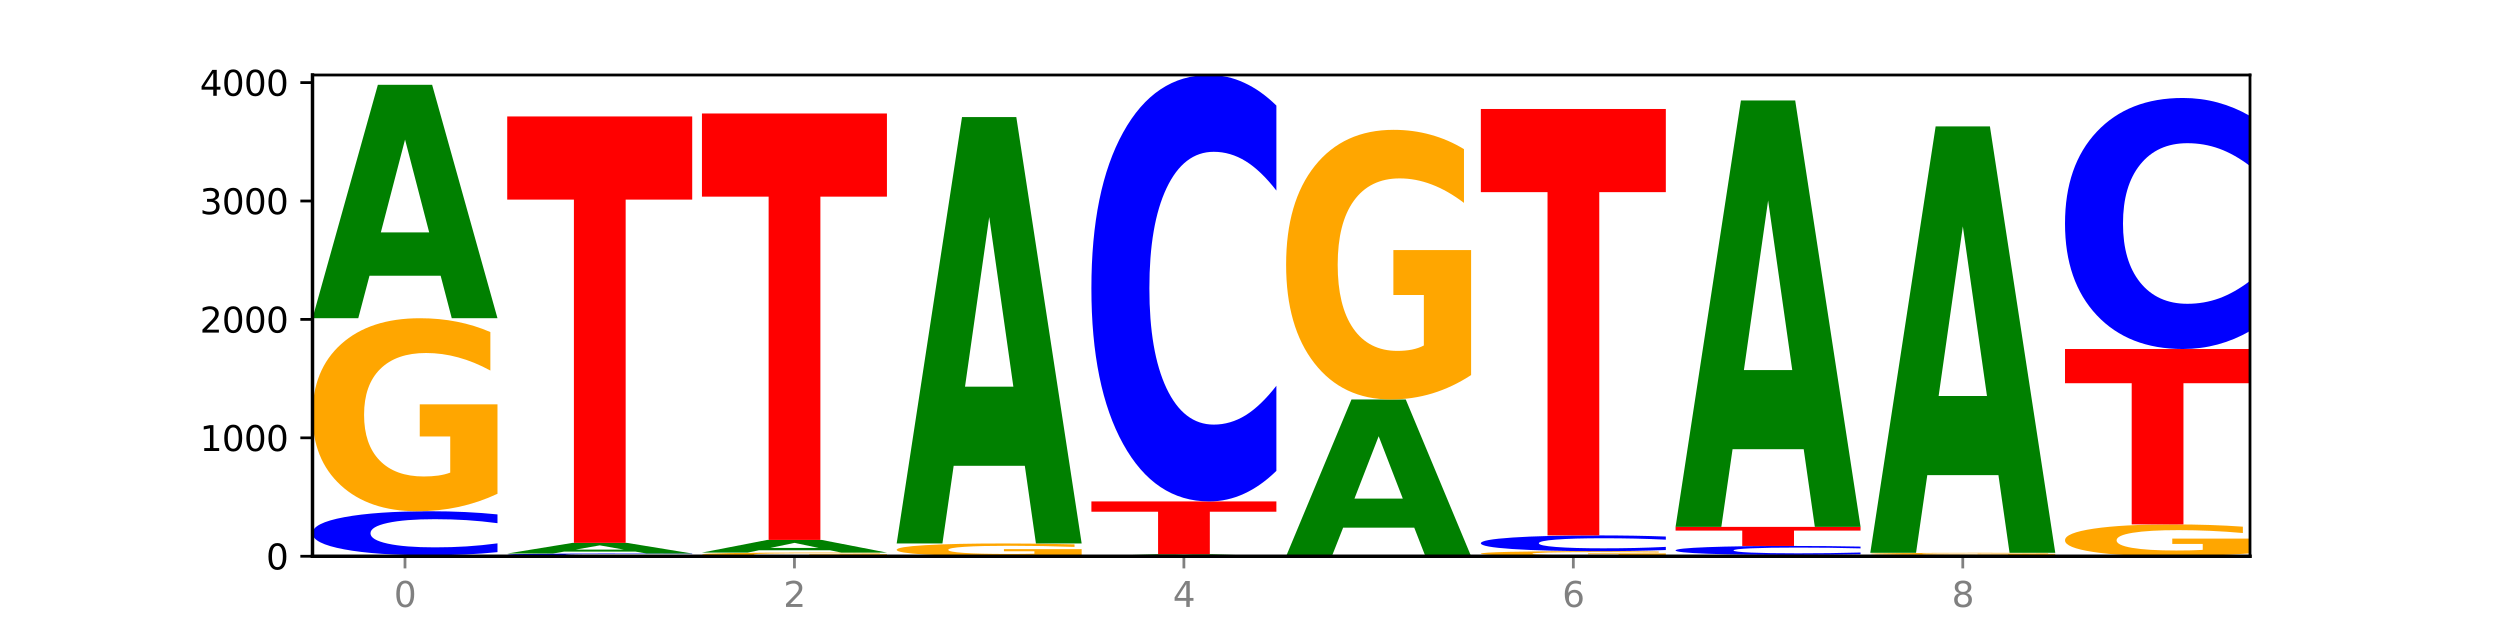 <?xml version="1.0" encoding="utf-8" standalone="no"?>
<!DOCTYPE svg PUBLIC "-//W3C//DTD SVG 1.1//EN"
  "http://www.w3.org/Graphics/SVG/1.1/DTD/svg11.dtd">
<svg xmlns:xlink="http://www.w3.org/1999/xlink" width="720pt" height="180pt" viewBox="0 0 720 180" xmlns="http://www.w3.org/2000/svg" version="1.1">
 <defs>
  <style type="text/css">*{stroke-linejoin: round; stroke-linecap: butt}</style>
 </defs>
 <g id="figure_1">
  <g id="patch_1">
   <path d="M 0 180 
L 720 180 
L 720 0 
L 0 0 
z
" style="fill: #ffffff"/>
  </g>
  <g id="axes_1">
   <g id="patch_2">
    <path d="M 90 160.2 
L 648 160.2 
L 648 21.6 
L 90 21.6 
z
" style="fill: #ffffff"/>
   </g>
   <g id="line2d_1">
    <path d="M 90 160.2 
L 648 160.2 
" clip-path="url(#p097d5cdede)" style="fill: none; stroke: #000000; stroke-width: 0.5; stroke-linecap: square"/>
   </g>
   <g id="patch_3">
    <path d="M 90 159.927 
L 143.276 159.927 
L 143.276 159.98 
L 124.109 159.98 
L 124.109 160.2 
L 109.204 160.2 
L 109.204 159.98 
L 90 159.98 
L 90 159.927 
z
" clip-path="url(#p097d5cdede)" style="fill: #ff0000"/>
   </g>
   <g id="patch_4">
    <path d="M 143.276 159.018 
Q 138.82 159.469 134.001 159.697 
Q 129.182 159.927 123.934 159.927 
Q 108.282 159.927 99.141 158.218 
Q 90 156.51 90 153.588 
Q 90 150.655 99.141 148.949 
Q 108.282 147.24 123.934 147.24 
Q 129.182 147.24 134.001 147.471 
Q 138.82 147.699 143.276 148.15 
L 143.276 150.679 
Q 138.78 150.081 134.417 149.803 
Q 130.055 149.526 125.236 149.526 
Q 116.591 149.526 111.638 150.608 
Q 106.698 151.688 106.698 153.588 
Q 106.698 155.48 111.638 156.562 
Q 116.591 157.642 125.236 157.642 
Q 130.055 157.642 134.417 157.364 
Q 138.78 157.084 143.276 156.486 
L 143.276 159.018 
z
" clip-path="url(#p097d5cdede)" style="fill: #0000ff"/>
   </g>
   <g id="patch_5">
    <path d="M 143.276 142.211 
Q 137.903 144.726 132.124 145.989 
Q 126.345 147.24 120.184 147.24 
Q 106.262 147.24 98.131 139.753 
Q 90 132.266 90 119.463 
Q 90 106.51 98.274 99.08 
Q 106.561 91.65 120.972 91.65 
Q 126.525 91.65 131.611 92.661 
Q 136.709 93.66 141.223 95.635 
L 141.223 106.716 
Q 136.566 104.178 131.957 102.927 
Q 127.348 101.664 122.716 101.664 
Q 114.143 101.664 109.498 106.28 
Q 104.853 110.885 104.853 119.463 
Q 104.853 127.96 109.331 132.599 
Q 113.808 137.227 122.047 137.227 
Q 124.292 137.227 126.214 136.963 
Q 128.136 136.687 129.665 136.113 
L 129.665 125.709 
L 120.889 125.709 
L 120.889 116.442 
L 143.276 116.442 
L 143.276 142.211 
z
" clip-path="url(#p097d5cdede)" style="fill: #ffa600"/>
   </g>
   <g id="patch_6">
    <path d="M 126.905 79.405 
L 106.415 79.405 
L 103.18 91.65 
L 90 91.65 
L 108.823 24.431 
L 124.454 24.431 
L 143.276 91.65 
L 130.107 91.65 
L 126.905 79.405 
z
M 109.683 66.929 
L 123.604 66.929 
L 116.655 40.191 
L 109.683 66.929 
z
" clip-path="url(#p097d5cdede)" style="fill: #008000"/>
   </g>
   <g id="patch_7">
    <path d="M 199.357 160.185 
Q 193.984 160.192 188.205 160.196 
Q 182.426 160.2 176.265 160.2 
Q 162.343 160.2 154.212 160.177 
Q 146.08 160.154 146.08 160.115 
Q 146.08 160.075 154.355 160.052 
Q 162.641 160.029 177.053 160.029 
Q 182.605 160.029 187.691 160.033 
Q 192.79 160.036 197.303 160.042 
L 197.303 160.076 
Q 192.646 160.068 188.038 160.064 
Q 183.429 160.06 178.796 160.06 
Q 170.223 160.06 165.578 160.074 
Q 160.934 160.088 160.934 160.115 
Q 160.934 160.141 165.411 160.155 
Q 169.889 160.169 178.127 160.169 
Q 180.372 160.169 182.294 160.168 
Q 184.217 160.168 185.745 160.166 
L 185.745 160.134 
L 176.969 160.134 
L 176.969 160.106 
L 199.357 160.106 
L 199.357 160.185 
z
" clip-path="url(#p097d5cdede)" style="fill: #ffa600"/>
   </g>
   <g id="patch_8">
    <path d="M 199.357 159.985 
Q 194.9 160.007 190.081 160.018 
Q 185.263 160.029 180.014 160.029 
Q 164.363 160.029 155.222 159.947 
Q 146.08 159.864 146.08 159.723 
Q 146.08 159.581 155.222 159.498 
Q 164.363 159.416 180.014 159.416 
Q 185.263 159.416 190.081 159.427 
Q 194.9 159.438 199.357 159.46 
L 199.357 159.582 
Q 194.86 159.553 190.498 159.54 
Q 186.135 159.526 181.316 159.526 
Q 172.672 159.526 167.718 159.579 
Q 162.779 159.631 162.779 159.723 
Q 162.779 159.814 167.718 159.867 
Q 172.672 159.919 181.316 159.919 
Q 186.135 159.919 190.498 159.905 
Q 194.86 159.892 199.357 159.863 
L 199.357 159.985 
z
" clip-path="url(#p097d5cdede)" style="fill: #0000ff"/>
   </g>
   <g id="patch_9">
    <path d="M 182.985 158.856 
L 162.496 158.856 
L 159.261 159.416 
L 146.08 159.416 
L 164.903 156.346 
L 180.534 156.346 
L 199.357 159.416 
L 186.187 159.416 
L 182.985 158.856 
z
M 165.764 158.287 
L 179.684 158.287 
L 172.735 157.066 
L 165.764 158.287 
z
" clip-path="url(#p097d5cdede)" style="fill: #008000"/>
   </g>
   <g id="patch_10">
    <path d="M 146.08 33.537 
L 199.357 33.537 
L 199.357 57.488 
L 180.19 57.488 
L 180.19 156.346 
L 165.285 156.346 
L 165.285 57.488 
L 146.08 57.488 
L 146.08 33.537 
z
" clip-path="url(#p097d5cdede)" style="fill: #ff0000"/>
   </g>
   <g id="patch_11">
    <path d="M 255.437 160.104 
Q 250.064 160.152 244.285 160.176 
Q 238.506 160.2 232.345 160.2 
Q 218.423 160.2 210.292 160.058 
Q 202.161 159.915 202.161 159.672 
Q 202.161 159.425 210.435 159.284 
Q 218.722 159.143 233.133 159.143 
Q 238.685 159.143 243.772 159.162 
Q 248.87 159.181 253.384 159.219 
L 253.384 159.429 
Q 248.727 159.381 244.118 159.357 
Q 239.509 159.333 234.876 159.333 
Q 226.304 159.333 221.659 159.421 
Q 217.014 159.509 217.014 159.672 
Q 217.014 159.833 221.492 159.922 
Q 225.969 160.01 234.208 160.01 
Q 236.453 160.01 238.375 160.005 
Q 240.297 159.999 241.826 159.988 
L 241.826 159.791 
L 233.05 159.791 
L 233.05 159.614 
L 255.437 159.614 
L 255.437 160.104 
z
" clip-path="url(#p097d5cdede)" style="fill: #ffa600"/>
   </g>
   <g id="patch_12">
    <path d="M 239.065 158.478 
L 218.576 158.478 
L 215.341 159.143 
L 202.161 159.143 
L 220.983 155.494 
L 236.615 155.494 
L 255.437 159.143 
L 242.268 159.143 
L 239.065 158.478 
z
M 221.844 157.801 
L 235.765 157.801 
L 228.815 156.349 
L 221.844 157.801 
z
" clip-path="url(#p097d5cdede)" style="fill: #008000"/>
   </g>
   <g id="patch_13">
    <path d="M 202.161 32.684 
L 255.437 32.684 
L 255.437 56.635 
L 236.27 56.635 
L 236.27 155.494 
L 221.365 155.494 
L 221.365 56.635 
L 202.161 56.635 
L 202.161 32.684 
z
" clip-path="url(#p097d5cdede)" style="fill: #ff0000"/>
   </g>
   <g id="patch_14">
    <path d="M 311.518 159.867 
Q 306.145 160.033 300.366 160.117 
Q 294.587 160.2 288.426 160.2 
Q 274.504 160.2 266.372 159.704 
Q 258.241 159.208 258.241 158.36 
Q 258.241 157.501 266.516 157.009 
Q 274.802 156.517 289.214 156.517 
Q 294.766 156.517 299.852 156.584 
Q 304.951 156.65 309.464 156.781 
L 309.464 157.515 
Q 304.807 157.347 300.198 157.264 
Q 295.59 157.18 290.957 157.18 
Q 282.384 157.18 277.739 157.486 
Q 273.095 157.791 273.095 158.36 
Q 273.095 158.923 277.572 159.23 
Q 282.05 159.537 290.288 159.537 
Q 292.533 159.537 294.455 159.519 
Q 296.378 159.501 297.906 159.463 
L 297.906 158.773 
L 289.13 158.773 
L 289.13 158.159 
L 311.518 158.159 
L 311.518 159.867 
z
" clip-path="url(#p097d5cdede)" style="fill: #ffa600"/>
   </g>
   <g id="patch_15">
    <path d="M 295.146 134.145 
L 274.657 134.145 
L 271.421 156.517 
L 258.241 156.517 
L 277.064 33.707 
L 292.695 33.707 
L 311.518 156.517 
L 298.348 156.517 
L 295.146 134.145 
z
M 277.924 111.351 
L 291.845 111.351 
L 284.896 62.501 
L 277.924 111.351 
z
" clip-path="url(#p097d5cdede)" style="fill: #008000"/>
   </g>
   <g id="patch_16">
    <path d="M 351.226 160.094 
L 330.737 160.094 
L 327.502 160.2 
L 314.322 160.2 
L 333.144 159.62 
L 348.775 159.62 
L 367.598 160.2 
L 354.429 160.2 
L 351.226 160.094 
z
M 334.005 159.987 
L 347.926 159.987 
L 340.976 159.756 
L 334.005 159.987 
z
" clip-path="url(#p097d5cdede)" style="fill: #008000"/>
   </g>
   <g id="patch_17">
    <path d="M 314.322 144.41 
L 367.598 144.41 
L 367.598 147.376 
L 348.431 147.376 
L 348.431 159.62 
L 333.526 159.62 
L 333.526 147.376 
L 314.322 147.376 
L 314.322 144.41 
z
" clip-path="url(#p097d5cdede)" style="fill: #ff0000"/>
   </g>
   <g id="patch_18">
    <path d="M 367.598 135.607 
Q 363.142 139.97 358.323 142.177 
Q 353.504 144.41 348.255 144.41 
Q 332.604 144.41 323.463 127.869 
Q 314.322 111.329 314.322 83.043 
Q 314.322 54.655 323.463 38.14 
Q 332.604 21.6 348.255 21.6 
Q 353.504 21.6 358.323 23.832 
Q 363.142 26.04 367.598 30.403 
L 367.598 54.884 
Q 363.101 49.1 358.739 46.411 
Q 354.376 43.721 349.557 43.721 
Q 340.913 43.721 335.96 54.199 
Q 331.02 64.651 331.02 83.043 
Q 331.02 101.359 335.96 111.836 
Q 340.913 122.288 349.557 122.288 
Q 354.376 122.288 358.739 119.599 
Q 363.101 116.885 367.598 111.101 
L 367.598 135.607 
z
" clip-path="url(#p097d5cdede)" style="fill: #0000ff"/>
   </g>
   <g id="patch_19">
    <path d="M 407.307 151.974 
L 386.817 151.974 
L 383.582 160.2 
L 370.402 160.2 
L 389.225 115.046 
L 404.856 115.046 
L 423.678 160.2 
L 410.509 160.2 
L 407.307 151.974 
z
M 390.085 143.594 
L 404.006 143.594 
L 397.057 125.633 
L 390.085 143.594 
z
" clip-path="url(#p097d5cdede)" style="fill: #008000"/>
   </g>
   <g id="patch_20">
    <path d="M 423.678 108.02 
Q 418.305 111.533 412.526 113.297 
Q 406.747 115.046 400.586 115.046 
Q 386.664 115.046 378.533 104.587 
Q 370.402 94.128 370.402 76.242 
Q 370.402 58.148 378.676 47.769 
Q 386.963 37.39 401.374 37.39 
Q 406.927 37.39 412.013 38.802 
Q 417.111 40.198 421.625 42.957 
L 421.625 58.436 
Q 416.968 54.891 412.359 53.143 
Q 407.75 51.378 403.118 51.378 
Q 394.545 51.378 389.9 57.827 
Q 385.255 64.259 385.255 76.242 
Q 385.255 88.113 389.733 94.593 
Q 394.21 101.058 402.449 101.058 
Q 404.694 101.058 406.616 100.689 
Q 408.538 100.304 410.067 99.502 
L 410.067 84.969 
L 401.291 84.969 
L 401.291 72.023 
L 423.678 72.023 
L 423.678 108.02 
z
" clip-path="url(#p097d5cdede)" style="fill: #ffa600"/>
   </g>
   <g id="patch_21">
    <path d="M 479.759 160.067 
Q 474.386 160.134 468.607 160.167 
Q 462.828 160.2 456.667 160.2 
Q 442.745 160.2 434.614 160.002 
Q 426.482 159.805 426.482 159.467 
Q 426.482 159.126 434.757 158.93 
Q 443.043 158.734 457.455 158.734 
Q 463.007 158.734 468.093 158.76 
Q 473.192 158.787 477.705 158.839 
L 477.705 159.131 
Q 473.049 159.064 468.44 159.031 
Q 463.831 158.998 459.198 158.998 
Q 450.625 158.998 445.98 159.119 
Q 441.336 159.241 441.336 159.467 
Q 441.336 159.691 445.813 159.814 
Q 450.291 159.936 458.529 159.936 
Q 460.774 159.936 462.697 159.929 
Q 464.619 159.922 466.147 159.906 
L 466.147 159.632 
L 457.371 159.632 
L 457.371 159.388 
L 479.759 159.388 
L 479.759 160.067 
z
" clip-path="url(#p097d5cdede)" style="fill: #ffa600"/>
   </g>
   <g id="patch_22">
    <path d="M 479.759 158.408 
Q 475.302 158.57 470.483 158.651 
Q 465.665 158.734 460.416 158.734 
Q 444.765 158.734 435.624 158.123 
Q 426.482 157.512 426.482 156.467 
Q 426.482 155.419 435.624 154.809 
Q 444.765 154.198 460.416 154.198 
Q 465.665 154.198 470.483 154.28 
Q 475.302 154.362 479.759 154.523 
L 479.759 155.427 
Q 475.262 155.213 470.9 155.114 
Q 466.537 155.015 461.718 155.015 
Q 453.074 155.015 448.12 155.402 
Q 443.181 155.788 443.181 156.467 
Q 443.181 157.143 448.12 157.53 
Q 453.074 157.916 461.718 157.916 
Q 466.537 157.916 470.9 157.817 
Q 475.262 157.717 479.759 157.503 
L 479.759 158.408 
z
" clip-path="url(#p097d5cdede)" style="fill: #0000ff"/>
   </g>
   <g id="patch_23">
    <path d="M 426.482 31.388 
L 479.759 31.388 
L 479.759 55.339 
L 460.592 55.339 
L 460.592 154.198 
L 445.687 154.198 
L 445.687 55.339 
L 426.482 55.339 
L 426.482 31.388 
z
" clip-path="url(#p097d5cdede)" style="fill: #ff0000"/>
   </g>
   <g id="patch_24">
    <path d="M 535.839 160.166 
Q 530.466 160.183 524.687 160.192 
Q 518.908 160.2 512.747 160.2 
Q 498.825 160.2 490.694 160.149 
Q 482.563 160.099 482.563 160.013 
Q 482.563 159.925 490.837 159.875 
Q 499.124 159.825 513.535 159.825 
Q 519.087 159.825 524.174 159.832 
Q 529.272 159.838 533.786 159.852 
L 533.786 159.927 
Q 529.129 159.909 524.52 159.901 
Q 519.911 159.892 515.278 159.892 
Q 506.706 159.892 502.061 159.924 
Q 497.416 159.955 497.416 160.013 
Q 497.416 160.07 501.894 160.101 
Q 506.371 160.132 514.61 160.132 
Q 516.855 160.132 518.777 160.131 
Q 520.699 160.129 522.228 160.125 
L 522.228 160.055 
L 513.452 160.055 
L 513.452 159.992 
L 535.839 159.992 
L 535.839 160.166 
z
" clip-path="url(#p097d5cdede)" style="fill: #ffa600"/>
   </g>
   <g id="patch_25">
    <path d="M 535.839 159.639 
Q 531.383 159.731 526.564 159.778 
Q 521.745 159.825 516.496 159.825 
Q 500.845 159.825 491.704 159.476 
Q 482.563 159.127 482.563 158.53 
Q 482.563 157.931 491.704 157.582 
Q 500.845 157.233 516.496 157.233 
Q 521.745 157.233 526.564 157.28 
Q 531.383 157.327 535.839 157.419 
L 535.839 157.935 
Q 531.342 157.813 526.98 157.757 
Q 522.617 157.7 517.799 157.7 
Q 509.154 157.7 504.201 157.921 
Q 499.261 158.142 499.261 158.53 
Q 499.261 158.916 504.201 159.137 
Q 509.154 159.358 517.799 159.358 
Q 522.617 159.358 526.98 159.301 
Q 531.342 159.244 535.839 159.122 
L 535.839 159.639 
z
" clip-path="url(#p097d5cdede)" style="fill: #0000ff"/>
   </g>
   <g id="patch_26">
    <path d="M 482.563 151.742 
L 535.839 151.742 
L 535.839 152.813 
L 516.672 152.813 
L 516.672 157.233 
L 501.767 157.233 
L 501.767 152.813 
L 482.563 152.813 
L 482.563 151.742 
z
" clip-path="url(#p097d5cdede)" style="fill: #ff0000"/>
   </g>
   <g id="patch_27">
    <path d="M 519.467 129.37 
L 498.978 129.37 
L 495.743 151.742 
L 482.563 151.742 
L 501.385 28.932 
L 517.017 28.932 
L 535.839 151.742 
L 522.67 151.742 
L 519.467 129.37 
z
M 502.246 106.577 
L 516.167 106.577 
L 509.217 57.727 
L 502.246 106.577 
z
" clip-path="url(#p097d5cdede)" style="fill: #008000"/>
   </g>
   <g id="patch_28">
    <path d="M 538.643 159.859 
L 591.92 159.859 
L 591.92 159.925 
L 572.752 159.925 
L 572.752 160.2 
L 557.847 160.2 
L 557.847 159.925 
L 538.643 159.925 
L 538.643 159.859 
z
" clip-path="url(#p097d5cdede)" style="fill: #ff0000"/>
   </g>
   <g id="patch_29">
    <path d="M 591.92 159.8 
Q 586.547 159.83 580.768 159.844 
Q 574.989 159.859 568.828 159.859 
Q 554.906 159.859 546.774 159.772 
Q 538.643 159.684 538.643 159.535 
Q 538.643 159.384 546.918 159.298 
Q 555.204 159.211 569.616 159.211 
Q 575.168 159.211 580.254 159.223 
Q 585.353 159.234 589.866 159.257 
L 589.866 159.387 
Q 585.209 159.357 580.6 159.342 
Q 575.992 159.328 571.359 159.328 
Q 562.786 159.328 558.141 159.382 
Q 553.497 159.435 553.497 159.535 
Q 553.497 159.634 557.974 159.688 
Q 562.452 159.742 570.69 159.742 
Q 572.935 159.742 574.857 159.739 
Q 576.78 159.736 578.308 159.729 
L 578.308 159.608 
L 569.532 159.608 
L 569.532 159.5 
L 591.92 159.5 
L 591.92 159.8 
z
" clip-path="url(#p097d5cdede)" style="fill: #ffa600"/>
   </g>
   <g id="patch_30">
    <path d="M 575.548 136.839 
L 555.059 136.839 
L 551.823 159.211 
L 538.643 159.211 
L 557.466 36.401 
L 573.097 36.401 
L 591.92 159.211 
L 578.75 159.211 
L 575.548 136.839 
z
M 558.326 114.046 
L 572.247 114.046 
L 565.298 65.195 
L 558.326 114.046 
z
" clip-path="url(#p097d5cdede)" style="fill: #008000"/>
   </g>
   <g id="patch_31">
    <path d="M 648 159.37 
Q 642.627 159.785 636.848 159.993 
Q 631.069 160.2 624.908 160.2 
Q 610.986 160.2 602.855 158.964 
Q 594.724 157.729 594.724 155.616 
Q 594.724 153.478 602.998 152.252 
Q 611.284 151.026 625.696 151.026 
Q 631.248 151.026 636.335 151.193 
Q 641.433 151.358 645.946 151.684 
L 645.946 153.512 
Q 641.29 153.093 636.681 152.887 
Q 632.072 152.678 627.439 152.678 
Q 618.866 152.678 614.222 153.44 
Q 609.577 154.2 609.577 155.616 
Q 609.577 157.018 614.055 157.784 
Q 618.532 158.547 626.771 158.547 
Q 629.015 158.547 630.938 158.504 
Q 632.86 158.458 634.388 158.364 
L 634.388 156.647 
L 625.612 156.647 
L 625.612 155.117 
L 648 155.117 
L 648 159.37 
z
" clip-path="url(#p097d5cdede)" style="fill: #ffa600"/>
   </g>
   <g id="patch_32">
    <path d="M 594.724 100.517 
L 648 100.517 
L 648 110.368 
L 628.833 110.368 
L 628.833 151.026 
L 613.928 151.026 
L 613.928 110.368 
L 594.724 110.368 
L 594.724 100.517 
z
" clip-path="url(#p097d5cdede)" style="fill: #ff0000"/>
   </g>
   <g id="patch_33">
    <path d="M 648 95.335 
Q 643.544 97.904 638.725 99.203 
Q 633.906 100.517 628.657 100.517 
Q 613.006 100.517 603.865 90.78 
Q 594.724 81.042 594.724 64.389 
Q 594.724 47.677 603.865 37.954 
Q 613.006 28.216 628.657 28.216 
Q 633.906 28.216 638.725 29.531 
Q 643.544 30.83 648 33.399 
L 648 47.811 
Q 643.503 44.406 639.141 42.823 
Q 634.778 41.24 629.959 41.24 
Q 621.315 41.24 616.362 47.408 
Q 611.422 53.561 611.422 64.389 
Q 611.422 75.172 616.362 81.341 
Q 621.315 87.494 629.959 87.494 
Q 634.778 87.494 639.141 85.911 
Q 643.503 84.313 648 80.908 
L 648 95.335 
z
" clip-path="url(#p097d5cdede)" style="fill: #0000ff"/>
   </g>
   <g id="matplotlib.axis_1">
    <g id="xtick_1">
     <g id="line2d_2">
      <defs>
       <path id="mb39b4824a8" d="M 0 0 
L 0 3.5 
" style="stroke: #808080; stroke-width: 0.8"/>
      </defs>
      <g>
       <use xlink:href="#mb39b4824a8" x="116.638" y="160.2" style="fill: #808080; stroke: #808080; stroke-width: 0.8"/>
      </g>
     </g>
     <g id="text_1">
      <!-- 0 -->
      <g style="fill: #808080" transform="translate(113.457 174.798) scale(0.1 -0.1)">
       <defs>
        <path id="DejaVuSans-30" d="M 2034 4250 
Q 1547 4250 1301 3770 
Q 1056 3291 1056 2328 
Q 1056 1369 1301 889 
Q 1547 409 2034 409 
Q 2525 409 2770 889 
Q 3016 1369 3016 2328 
Q 3016 3291 2770 3770 
Q 2525 4250 2034 4250 
z
M 2034 4750 
Q 2819 4750 3233 4129 
Q 3647 3509 3647 2328 
Q 3647 1150 3233 529 
Q 2819 -91 2034 -91 
Q 1250 -91 836 529 
Q 422 1150 422 2328 
Q 422 3509 836 4129 
Q 1250 4750 2034 4750 
z
" transform="scale(0.016)"/>
       </defs>
       <use xlink:href="#DejaVuSans-30"/>
      </g>
     </g>
    </g>
    <g id="xtick_2">
     <g id="line2d_3">
      <g>
       <use xlink:href="#mb39b4824a8" x="228.799" y="160.2" style="fill: #808080; stroke: #808080; stroke-width: 0.8"/>
      </g>
     </g>
     <g id="text_2">
      <!-- 2 -->
      <g style="fill: #808080" transform="translate(225.618 174.798) scale(0.1 -0.1)">
       <defs>
        <path id="DejaVuSans-32" d="M 1228 531 
L 3431 531 
L 3431 0 
L 469 0 
L 469 531 
Q 828 903 1448 1529 
Q 2069 2156 2228 2338 
Q 2531 2678 2651 2914 
Q 2772 3150 2772 3378 
Q 2772 3750 2511 3984 
Q 2250 4219 1831 4219 
Q 1534 4219 1204 4116 
Q 875 4013 500 3803 
L 500 4441 
Q 881 4594 1212 4672 
Q 1544 4750 1819 4750 
Q 2544 4750 2975 4387 
Q 3406 4025 3406 3419 
Q 3406 3131 3298 2873 
Q 3191 2616 2906 2266 
Q 2828 2175 2409 1742 
Q 1991 1309 1228 531 
z
" transform="scale(0.016)"/>
       </defs>
       <use xlink:href="#DejaVuSans-32"/>
      </g>
     </g>
    </g>
    <g id="xtick_3">
     <g id="line2d_4">
      <g>
       <use xlink:href="#mb39b4824a8" x="340.96" y="160.2" style="fill: #808080; stroke: #808080; stroke-width: 0.8"/>
      </g>
     </g>
     <g id="text_3">
      <!-- 4 -->
      <g style="fill: #808080" transform="translate(337.779 174.798) scale(0.1 -0.1)">
       <defs>
        <path id="DejaVuSans-34" d="M 2419 4116 
L 825 1625 
L 2419 1625 
L 2419 4116 
z
M 2253 4666 
L 3047 4666 
L 3047 1625 
L 3713 1625 
L 3713 1100 
L 3047 1100 
L 3047 0 
L 2419 0 
L 2419 1100 
L 313 1100 
L 313 1709 
L 2253 4666 
z
" transform="scale(0.016)"/>
       </defs>
       <use xlink:href="#DejaVuSans-34"/>
      </g>
     </g>
    </g>
    <g id="xtick_4">
     <g id="line2d_5">
      <g>
       <use xlink:href="#mb39b4824a8" x="453.121" y="160.2" style="fill: #808080; stroke: #808080; stroke-width: 0.8"/>
      </g>
     </g>
     <g id="text_4">
      <!-- 6 -->
      <g style="fill: #808080" transform="translate(449.939 174.798) scale(0.1 -0.1)">
       <defs>
        <path id="DejaVuSans-36" d="M 2113 2584 
Q 1688 2584 1439 2293 
Q 1191 2003 1191 1497 
Q 1191 994 1439 701 
Q 1688 409 2113 409 
Q 2538 409 2786 701 
Q 3034 994 3034 1497 
Q 3034 2003 2786 2293 
Q 2538 2584 2113 2584 
z
M 3366 4563 
L 3366 3988 
Q 3128 4100 2886 4159 
Q 2644 4219 2406 4219 
Q 1781 4219 1451 3797 
Q 1122 3375 1075 2522 
Q 1259 2794 1537 2939 
Q 1816 3084 2150 3084 
Q 2853 3084 3261 2657 
Q 3669 2231 3669 1497 
Q 3669 778 3244 343 
Q 2819 -91 2113 -91 
Q 1303 -91 875 529 
Q 447 1150 447 2328 
Q 447 3434 972 4092 
Q 1497 4750 2381 4750 
Q 2619 4750 2861 4703 
Q 3103 4656 3366 4563 
z
" transform="scale(0.016)"/>
       </defs>
       <use xlink:href="#DejaVuSans-36"/>
      </g>
     </g>
    </g>
    <g id="xtick_5">
     <g id="line2d_6">
      <g>
       <use xlink:href="#mb39b4824a8" x="565.281" y="160.2" style="fill: #808080; stroke: #808080; stroke-width: 0.8"/>
      </g>
     </g>
     <g id="text_5">
      <!-- 8 -->
      <g style="fill: #808080" transform="translate(562.1 174.798) scale(0.1 -0.1)">
       <defs>
        <path id="DejaVuSans-38" d="M 2034 2216 
Q 1584 2216 1326 1975 
Q 1069 1734 1069 1313 
Q 1069 891 1326 650 
Q 1584 409 2034 409 
Q 2484 409 2743 651 
Q 3003 894 3003 1313 
Q 3003 1734 2745 1975 
Q 2488 2216 2034 2216 
z
M 1403 2484 
Q 997 2584 770 2862 
Q 544 3141 544 3541 
Q 544 4100 942 4425 
Q 1341 4750 2034 4750 
Q 2731 4750 3128 4425 
Q 3525 4100 3525 3541 
Q 3525 3141 3298 2862 
Q 3072 2584 2669 2484 
Q 3125 2378 3379 2068 
Q 3634 1759 3634 1313 
Q 3634 634 3220 271 
Q 2806 -91 2034 -91 
Q 1263 -91 848 271 
Q 434 634 434 1313 
Q 434 1759 690 2068 
Q 947 2378 1403 2484 
z
M 1172 3481 
Q 1172 3119 1398 2916 
Q 1625 2713 2034 2713 
Q 2441 2713 2670 2916 
Q 2900 3119 2900 3481 
Q 2900 3844 2670 4047 
Q 2441 4250 2034 4250 
Q 1625 4250 1398 4047 
Q 1172 3844 1172 3481 
z
" transform="scale(0.016)"/>
       </defs>
       <use xlink:href="#DejaVuSans-38"/>
      </g>
     </g>
    </g>
   </g>
   <g id="matplotlib.axis_2">
    <g id="ytick_1">
     <g id="line2d_7">
      <defs>
       <path id="m7c9a2ab03b" d="M 0 0 
L -3.5 0 
" style="stroke: #000000; stroke-width: 0.8"/>
      </defs>
      <g>
       <use xlink:href="#m7c9a2ab03b" x="90" y="160.2" style="stroke: #000000; stroke-width: 0.8"/>
      </g>
     </g>
     <g id="text_6">
      <!-- 0 -->
      <g transform="translate(76.638 163.999) scale(0.1 -0.1)">
       <use xlink:href="#DejaVuSans-30"/>
      </g>
     </g>
    </g>
    <g id="ytick_2">
     <g id="line2d_8">
      <g>
       <use xlink:href="#m7c9a2ab03b" x="90" y="126.096" style="stroke: #000000; stroke-width: 0.8"/>
      </g>
     </g>
     <g id="text_7">
      <!-- 1000 -->
      <g transform="translate(57.55 129.895) scale(0.1 -0.1)">
       <defs>
        <path id="DejaVuSans-31" d="M 794 531 
L 1825 531 
L 1825 4091 
L 703 3866 
L 703 4441 
L 1819 4666 
L 2450 4666 
L 2450 531 
L 3481 531 
L 3481 0 
L 794 0 
L 794 531 
z
" transform="scale(0.016)"/>
       </defs>
       <use xlink:href="#DejaVuSans-31"/>
       <use xlink:href="#DejaVuSans-30" x="63.623"/>
       <use xlink:href="#DejaVuSans-30" x="127.246"/>
       <use xlink:href="#DejaVuSans-30" x="190.869"/>
      </g>
     </g>
    </g>
    <g id="ytick_3">
     <g id="line2d_9">
      <g>
       <use xlink:href="#m7c9a2ab03b" x="90" y="91.991" style="stroke: #000000; stroke-width: 0.8"/>
      </g>
     </g>
     <g id="text_8">
      <!-- 2000 -->
      <g transform="translate(57.55 95.791) scale(0.1 -0.1)">
       <use xlink:href="#DejaVuSans-32"/>
       <use xlink:href="#DejaVuSans-30" x="63.623"/>
       <use xlink:href="#DejaVuSans-30" x="127.246"/>
       <use xlink:href="#DejaVuSans-30" x="190.869"/>
      </g>
     </g>
    </g>
    <g id="ytick_4">
     <g id="line2d_10">
      <g>
       <use xlink:href="#m7c9a2ab03b" x="90" y="57.887" style="stroke: #000000; stroke-width: 0.8"/>
      </g>
     </g>
     <g id="text_9">
      <!-- 3000 -->
      <g transform="translate(57.55 61.686) scale(0.1 -0.1)">
       <defs>
        <path id="DejaVuSans-33" d="M 2597 2516 
Q 3050 2419 3304 2112 
Q 3559 1806 3559 1356 
Q 3559 666 3084 287 
Q 2609 -91 1734 -91 
Q 1441 -91 1130 -33 
Q 819 25 488 141 
L 488 750 
Q 750 597 1062 519 
Q 1375 441 1716 441 
Q 2309 441 2620 675 
Q 2931 909 2931 1356 
Q 2931 1769 2642 2001 
Q 2353 2234 1838 2234 
L 1294 2234 
L 1294 2753 
L 1863 2753 
Q 2328 2753 2575 2939 
Q 2822 3125 2822 3475 
Q 2822 3834 2567 4026 
Q 2313 4219 1838 4219 
Q 1578 4219 1281 4162 
Q 984 4106 628 3988 
L 628 4550 
Q 988 4650 1302 4700 
Q 1616 4750 1894 4750 
Q 2613 4750 3031 4423 
Q 3450 4097 3450 3541 
Q 3450 3153 3228 2886 
Q 3006 2619 2597 2516 
z
" transform="scale(0.016)"/>
       </defs>
       <use xlink:href="#DejaVuSans-33"/>
       <use xlink:href="#DejaVuSans-30" x="63.623"/>
       <use xlink:href="#DejaVuSans-30" x="127.246"/>
       <use xlink:href="#DejaVuSans-30" x="190.869"/>
      </g>
     </g>
    </g>
    <g id="ytick_5">
     <g id="line2d_11">
      <g>
       <use xlink:href="#m7c9a2ab03b" x="90" y="23.783" style="stroke: #000000; stroke-width: 0.8"/>
      </g>
     </g>
     <g id="text_10">
      <!-- 4000 -->
      <g transform="translate(57.55 27.582) scale(0.1 -0.1)">
       <use xlink:href="#DejaVuSans-34"/>
       <use xlink:href="#DejaVuSans-30" x="63.623"/>
       <use xlink:href="#DejaVuSans-30" x="127.246"/>
       <use xlink:href="#DejaVuSans-30" x="190.869"/>
      </g>
     </g>
    </g>
   </g>
   <g id="patch_34">
    <path d="M 90 160.2 
L 90 21.6 
" style="fill: none; stroke: #000000; stroke-linejoin: miter; stroke-linecap: square"/>
   </g>
   <g id="patch_35">
    <path d="M 648 160.2 
L 648 21.6 
" style="fill: none; stroke: #000000; stroke-width: 0.8; stroke-linejoin: miter; stroke-linecap: square"/>
   </g>
   <g id="patch_36">
    <path d="M 90 160.2 
L 648 160.2 
" style="fill: none; stroke: #000000; stroke-linejoin: miter; stroke-linecap: square"/>
   </g>
   <g id="patch_37">
    <path d="M 90 21.6 
L 648 21.6 
" style="fill: none; stroke: #000000; stroke-width: 0.8; stroke-linejoin: miter; stroke-linecap: square"/>
   </g>
  </g>
 </g>
 <defs>
  <clipPath id="p097d5cdede">
   <rect x="90" y="21.6" width="558" height="138.6"/>
  </clipPath>
 </defs>
</svg>
